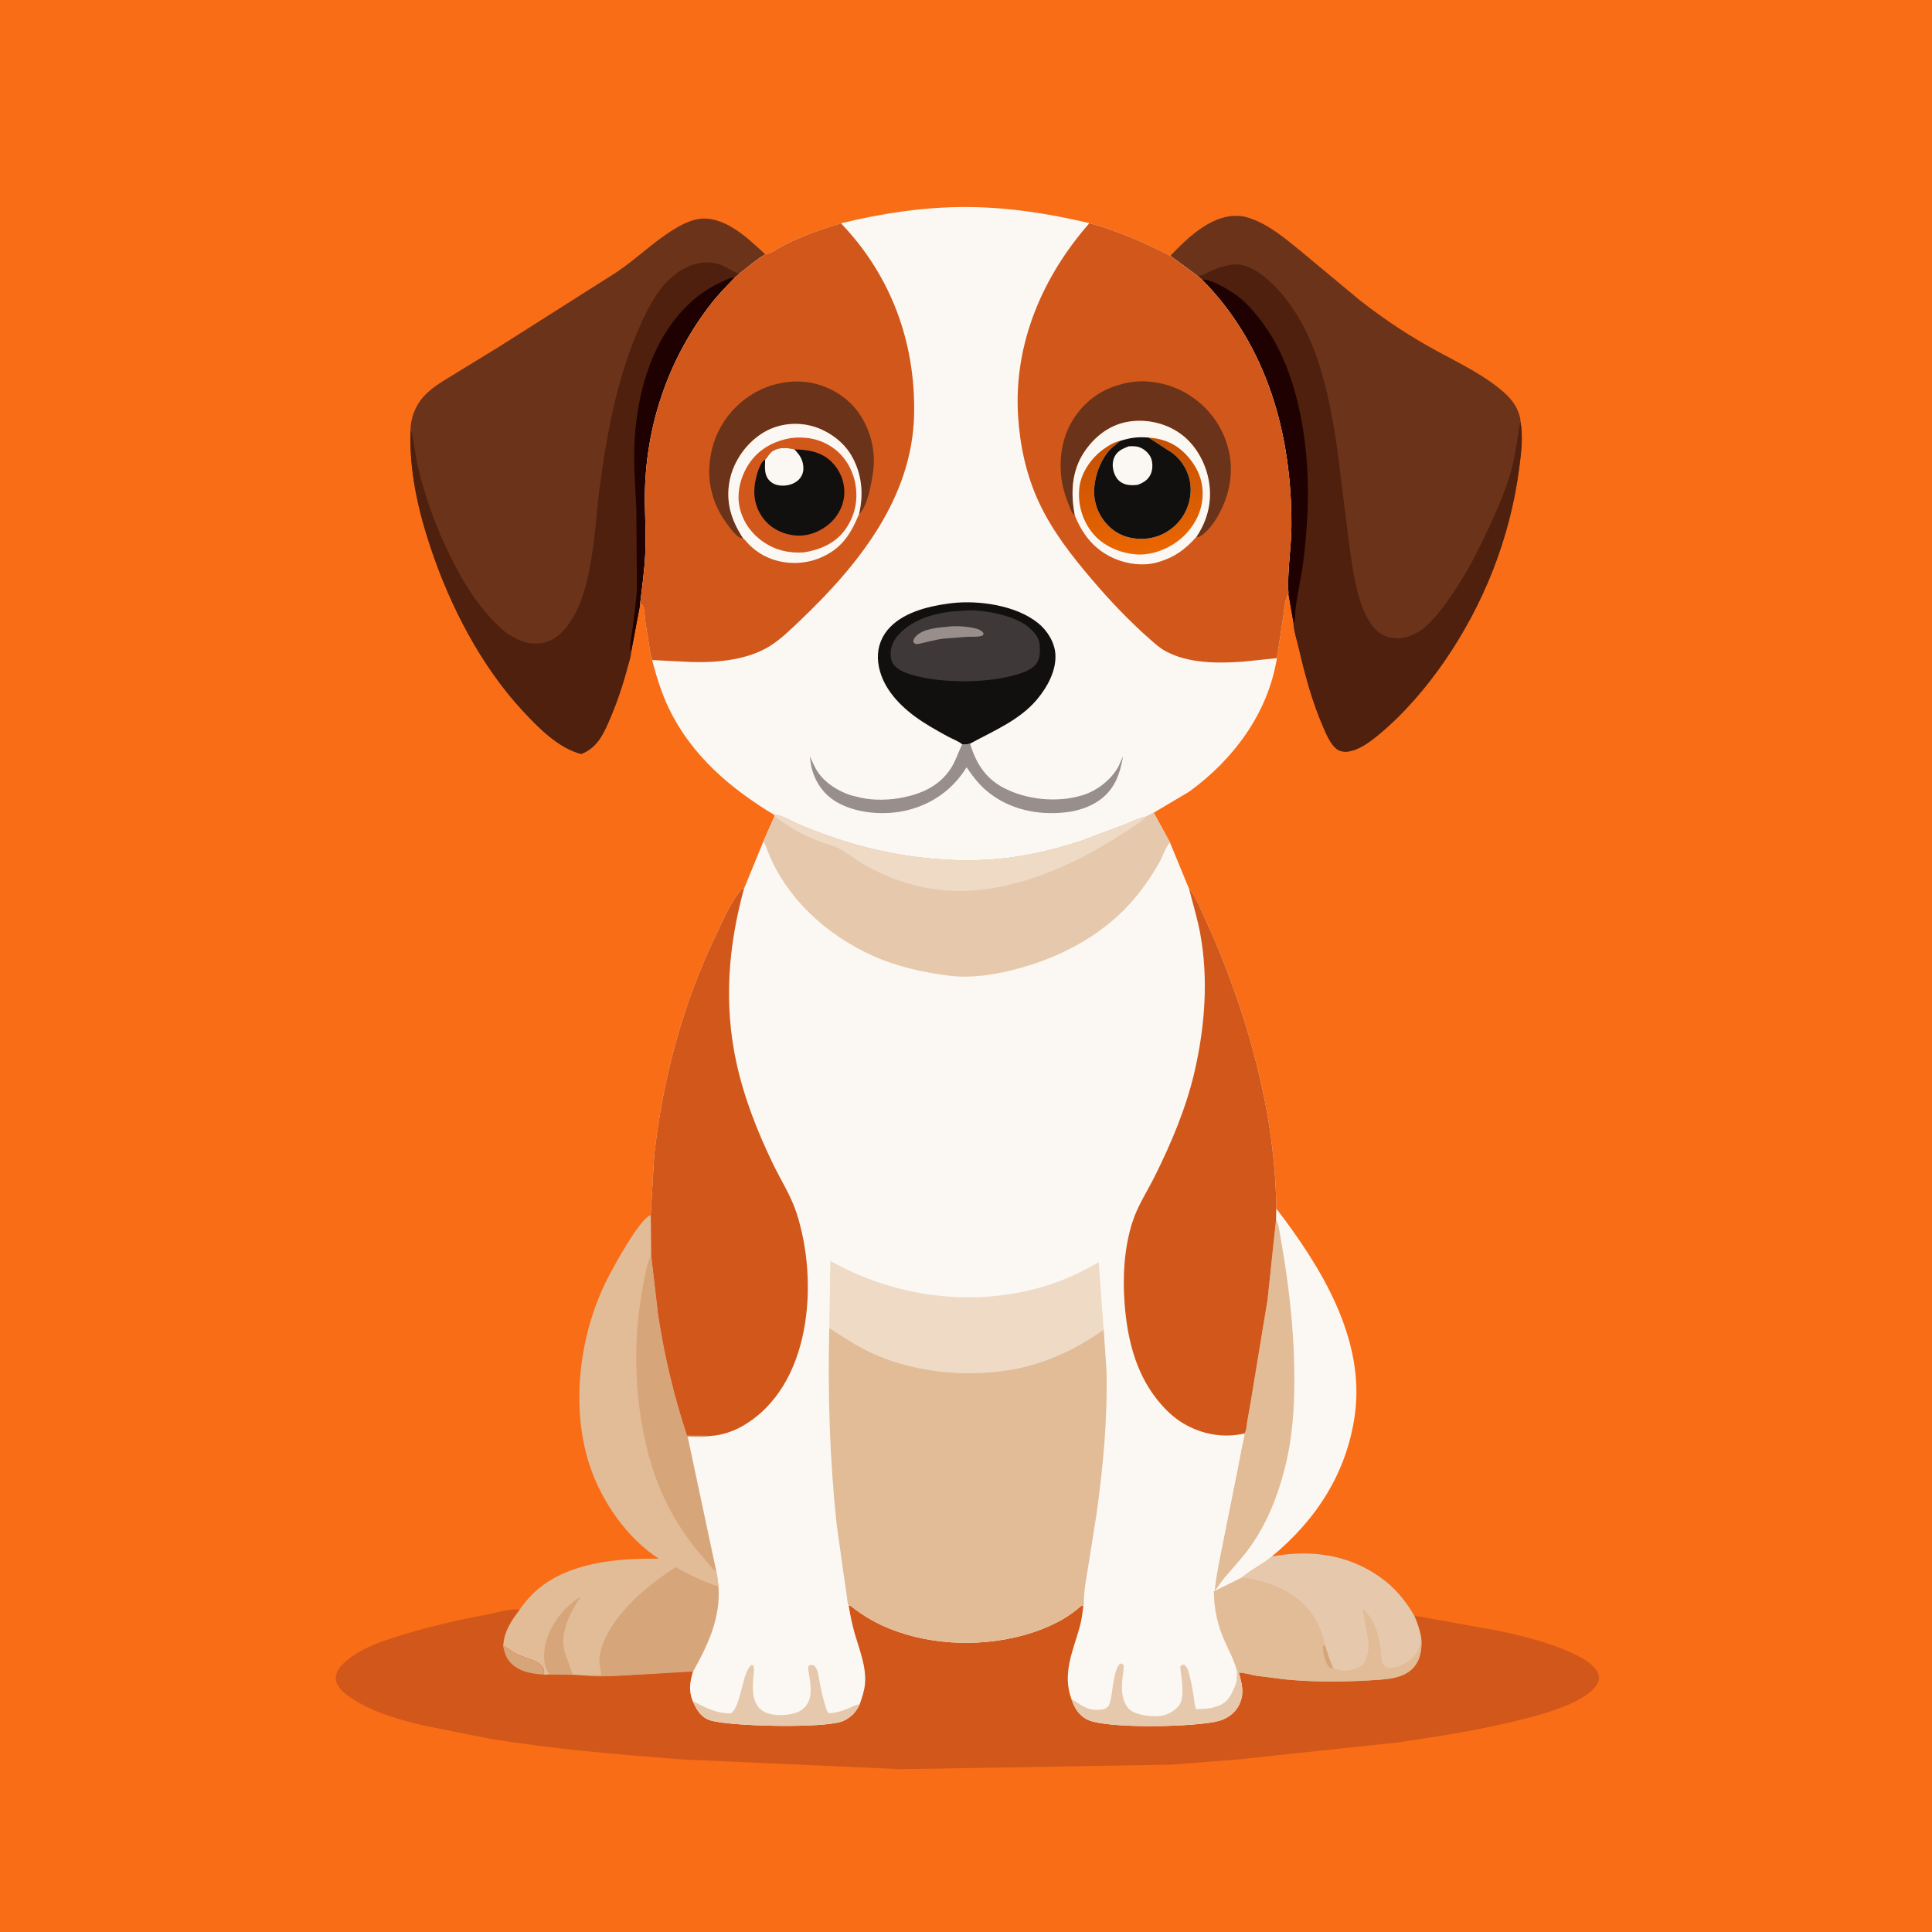 <svg version="1.1" xmlns="http://www.w3.org/2000/svg" style="display: block;" viewBox="0 0 2048 2048" width="1024" height="1024">
<defs>
	<linearGradient id="Gradient1" gradientUnits="userSpaceOnUse" x1="1214.54" y1="585.043" x2="1203.8" y2="469.34">
		<stop class="stop0" offset="0" stop-opacity="1" stop-color="rgb(234,102,1)"/>
		<stop class="stop1" offset="1" stop-opacity="1" stop-color="rgb(197,80,2)"/>
	</linearGradient>
</defs>
<path transform="translate(0,0)" fill="rgb(248,109,22)" d="M -0 -0 L 2048 0 L 2048 2048 L -0 2048 L -0 -0 z"/>
<path transform="translate(0,0)" fill="rgb(226,187,151)" d="M 550.847 1706.22 C 555.42 1699.85 560.142 1693.91 565.839 1688.5 C 599.735 1656.3 653.967 1651.49 698.355 1652.33 C 664.871 1630.68 638.151 1592.13 625.5 1554.7 C 604.402 1492.27 613.891 1415.38 643.155 1357 C 649.039 1345.26 677.641 1292.02 689.803 1288.01 L 690.228 1330.58 L 697.5 1393.24 C 703.99 1436.65 714.408 1480.22 728.196 1521.89 L 754.095 1522.07 L 753.195 1522.27 C 745.472 1523.81 736.81 1523 728.943 1522.89 L 759.398 1666.16 C 760.636 1671.26 760.96 1676.53 761.641 1681.73 C 763.854 1715.37 750.677 1743.16 734.693 1771.91 L 734.592 1771.89 L 655.359 1776.53 C 644.341 1776.8 631.905 1777.77 620.976 1776.14 L 607.196 1775.43 L 582.606 1775.06 L 576.278 1775.23 C 576.689 1772.78 576.913 1770.84 575.958 1768.47 C 572.772 1760.55 554.936 1757.2 547.555 1753.38 C 542.489 1750.76 538.51 1747.14 533.313 1744.67 C 534.424 1728.77 541.65 1718.56 550.847 1706.22 z"/>
<path transform="translate(0,0)" fill="rgb(215,165,122)" d="M 582.606 1775.06 L 580.173 1771.21 C 575.719 1763.4 576.162 1750.29 578.479 1741.82 L 579.002 1740 C 584.405 1720.84 598.489 1702.81 615.537 1692.5 C 610.746 1700.05 606.094 1707.4 602.64 1715.67 C 601.196 1719.13 600.005 1722.46 599.089 1726.1 L 598.65 1727.88 C 595.48 1740.41 596.909 1748.76 601.942 1760.42 L 607.196 1775.43 L 582.606 1775.06 z"/>
<path transform="translate(0,0)" fill="rgb(215,165,122)" d="M 690.228 1330.58 L 697.5 1393.24 C 703.99 1436.65 714.408 1480.22 728.196 1521.89 L 754.095 1522.07 L 753.195 1522.27 C 745.472 1523.81 736.81 1523 728.943 1522.89 L 759.398 1666.16 C 754.229 1662.49 750.484 1656.78 746.299 1652.03 C 721.146 1623.47 702.652 1591.35 691.269 1554.99 C 672.393 1494.69 669.733 1424.1 681.749 1362.26 C 683.725 1352.09 685.422 1339.76 690.228 1330.58 z"/>
<path transform="translate(0,0)" fill="rgb(215,165,122)" d="M 636.422 1768.82 C 635.228 1763.29 634.897 1758.6 636.126 1753 C 644.574 1714.56 684.76 1681.62 716.008 1661.36 C 729.914 1668.77 746.556 1677.3 761.641 1681.73 C 763.854 1715.37 750.677 1743.16 734.693 1771.91 L 734.592 1771.89 L 655.359 1776.53 C 644.341 1776.8 631.905 1777.77 620.976 1776.14 C 626.261 1775.4 632.141 1775.68 637.5 1775.51 L 636.422 1768.82 z"/>
<path transform="translate(0,0)" fill="rgb(107,51,26)" d="M 1240.63 271.199 C 1257.72 253.199 1282.31 229.345 1308.83 228.841 C 1313.95 228.743 1318.09 229.145 1323 230.746 L 1324.7 231.281 C 1344.57 237.691 1362.23 252.666 1378.22 265.68 L 1442.55 319.158 C 1468.75 339.494 1495.32 357.066 1524.53 372.823 C 1545.44 384.098 1566.97 394.66 1585.94 409.111 C 1593.88 415.161 1602.31 422.488 1607.04 431.434 C 1609.16 435.43 1611.87 442.164 1611.74 446.674 C 1614.75 463.237 1612.4 480.977 1610.22 497.5 C 1600.58 570.487 1572.83 640.565 1531.08 701.045 C 1511.59 729.274 1487.71 757.133 1461.2 779.011 C 1452.59 786.123 1440.92 794.826 1429.69 796.552 C 1425.4 797.211 1420.56 796.779 1417.02 794.047 C 1410.4 788.933 1406.09 778.575 1402.77 771 C 1390.86 743.764 1383.3 715.167 1376.57 686.306 C 1374.7 678.295 1371.47 668.692 1371.1 660.5 L 1371.15 659.889 L 1365.81 628.888 C 1364.36 605.394 1368.87 580.945 1368.97 557.309 C 1369.36 460.72 1343.39 366.275 1274.05 296.248 L 1269.13 292.172 L 1240.63 271.199 z"/>
<path transform="translate(0,0)" fill="rgb(79,32,13)" d="M 1269.13 292.172 C 1275.4 292.628 1278.47 289.411 1284.06 287.025 C 1292.68 283.349 1302 279.945 1311.5 280.347 C 1329.45 281.106 1347.88 298.837 1358.8 311.676 C 1384.33 341.687 1397.97 378.977 1406.75 416.933 C 1412.47 441.631 1416.52 467.068 1419.57 492.233 L 1430.3 577.974 C 1433.97 603.567 1437.64 634.17 1450.5 657.053 C 1456.76 668.194 1465.38 675.309 1478.34 676.553 C 1489.49 677.623 1501.79 672.344 1510.14 665.173 C 1521.16 655.721 1529.82 643.852 1538.03 632 C 1553.73 609.354 1566.07 585.665 1577.62 560.728 C 1586.79 540.946 1595.83 520.225 1601.83 499.244 C 1606.87 481.619 1608.13 464.391 1611.74 446.674 C 1614.75 463.237 1612.4 480.977 1610.22 497.5 C 1600.58 570.487 1572.83 640.565 1531.08 701.045 C 1511.59 729.274 1487.71 757.133 1461.2 779.011 C 1452.59 786.123 1440.92 794.826 1429.69 796.552 C 1425.4 797.211 1420.56 796.779 1417.02 794.047 C 1410.4 788.933 1406.09 778.575 1402.77 771 C 1390.86 743.764 1383.3 715.167 1376.57 686.306 C 1374.7 678.295 1371.47 668.692 1371.1 660.5 L 1371.15 659.889 L 1365.81 628.888 C 1364.36 605.394 1368.87 580.945 1368.97 557.309 C 1369.36 460.72 1343.39 366.275 1274.05 296.248 L 1269.13 292.172 z"/>
<path transform="translate(0,0)" fill="rgb(30,1,0)" d="M 1274.05 296.248 C 1283.72 295.982 1299.25 305.327 1307.09 310.5 L 1308.53 311.428 C 1319.32 318.612 1328.95 329.796 1336.79 340.091 C 1360.02 370.555 1372.43 407.541 1379.49 444.822 C 1389.28 496.509 1387.84 550.586 1380.54 602.5 L 1374.54 636.641 C 1373.81 640.976 1373.21 645.413 1372.93 649.801 C 1372.76 652.569 1373.1 656.652 1371.77 659.058 L 1371.15 659.889 L 1365.81 628.888 C 1364.36 605.394 1368.87 580.945 1368.97 557.309 C 1369.36 460.72 1343.39 366.275 1274.05 296.248 z"/>
<path transform="translate(0,0)" fill="rgb(107,51,26)" d="M 435.23 456.559 L 435.132 455.937 C 435.287 443.184 440.308 430.048 448.825 420.577 C 458.15 410.208 470.671 403.399 482.402 396.131 L 528.783 367.725 L 653.204 288.804 C 674.468 274.621 692.656 256.342 714.5 243.023 C 723.386 237.605 733.951 232.22 744.5 231.735 C 770.204 230.555 793.634 253.323 811.188 269.599 C 801.185 275.71 792.862 282.944 783.693 290.112 L 779.013 294.187 C 770.454 303.024 761.785 311.796 754.197 321.5 C 706.637 382.316 682.324 457.288 683.622 534.365 C 683.923 552.262 684.81 570.065 683.945 587.968 C 683.092 605.629 680.555 623.285 678.497 640.845 L 668.963 691.285 C 668.83 696.227 666.464 702.588 665.199 707.419 C 660.07 727 653.414 746.461 645.31 765.012 C 638.839 779.826 632.117 792.996 616.189 799.227 C 592.224 793.261 570.842 771.528 554.456 753.882 C 509.789 705.78 477.109 642.338 456.486 580.524 C 443.102 540.411 433.745 499.03 435.23 456.559 z"/>
<path transform="translate(0,0)" fill="rgb(79,32,13)" d="M 435.23 456.559 C 437.97 460.069 440.68 484.798 442.119 491.144 C 450.209 526.801 463.296 562.494 479.988 595 C 491.237 616.905 503.537 637.368 520.45 655.435 C 526.042 661.408 532.571 668.35 539.515 672.626 C 546.29 676.796 552.826 680.509 560.82 681.699 C 571.445 683.281 581.927 681.472 590.5 674.692 C 628.752 644.438 629.445 564.567 635.236 520.027 C 642.953 460.665 653.908 400.503 678.38 345.555 C 687.478 325.128 698.013 304.272 716.196 290.442 C 727.303 281.994 741.308 276.483 755.447 278.598 L 757 278.845 C 767.152 280.39 772.797 286.234 781.826 289.481 L 783.693 290.112 L 779.013 294.187 C 770.454 303.024 761.785 311.796 754.197 321.5 C 706.637 382.316 682.324 457.288 683.622 534.365 C 683.923 552.262 684.81 570.065 683.945 587.968 C 683.092 605.629 680.555 623.285 678.497 640.845 L 668.963 691.285 C 668.83 696.227 666.464 702.588 665.199 707.419 C 660.07 727 653.414 746.461 645.31 765.012 C 638.839 779.826 632.117 792.996 616.189 799.227 C 592.224 793.261 570.842 771.528 554.456 753.882 C 509.789 705.78 477.109 642.338 456.486 580.524 C 443.102 540.411 433.745 499.03 435.23 456.559 z"/>
<path transform="translate(0,0)" fill="rgb(30,1,0)" d="M 668.963 691.285 C 666.68 685.127 669.526 674.343 670.356 667.751 C 672.207 653.059 674.51 638.249 675.137 623.45 L 674.57 539.594 C 673.384 514.691 671.212 490.26 672.792 465.299 C 676.156 412.119 692.799 355.137 734.133 318.739 C 744.206 309.868 754.786 303.416 767 297.911 C 770.899 296.154 774.624 293.892 779.013 294.187 C 770.454 303.024 761.785 311.796 754.197 321.5 C 706.637 382.316 682.324 457.288 683.622 534.365 C 683.923 552.262 684.81 570.065 683.945 587.968 C 683.092 605.629 680.555 623.285 678.497 640.845 L 668.963 691.285 z"/>
<path transform="translate(0,0)" fill="rgb(210,87,26)" d="M 1348.21 1649.95 C 1388.23 1642.5 1427.33 1647.27 1461.61 1670.83 C 1478.21 1682.23 1489.11 1695.48 1499.23 1712.66 L 1591.08 1729.19 C 1616.93 1734.97 1643.95 1741.63 1668 1752.97 C 1677.28 1757.35 1691.15 1764.7 1694.5 1775.14 C 1695.69 1778.83 1694.85 1782.42 1692.83 1785.63 C 1679.07 1807.5 1623.64 1820.37 1599.18 1826.08 C 1559.77 1835.27 1520.3 1841.39 1480.28 1847.21 L 1311.93 1865.1 L 1242.34 1870.57 L 955 1875.39 L 722 1865.03 C 653.776 1859.77 586.625 1854.09 519 1843.04 L 449 1829.04 C 424.11 1823.16 396.935 1815.61 375.157 1801.82 L 374 1801.07 C 369.941 1798.51 366.383 1796.04 363 1792.62 C 359.133 1788.71 355.726 1783.78 356.019 1778 C 356.308 1772.31 359.914 1767.33 363.87 1763.52 C 381.239 1746.82 408.435 1738.45 430.985 1731.72 C 459.279 1723.26 487.678 1716.85 516.684 1711.37 C 526.346 1709.55 539.385 1705.48 549.02 1706.06 L 550.847 1706.22 C 541.65 1718.56 534.424 1728.77 533.313 1744.67 C 538.51 1747.14 542.489 1750.76 547.555 1753.38 C 554.936 1757.2 572.772 1760.55 575.958 1768.47 C 576.913 1770.84 576.689 1772.78 576.278 1775.23 L 582.606 1775.06 L 607.196 1775.43 L 620.976 1776.14 C 631.905 1777.77 644.341 1776.8 655.359 1776.53 L 734.592 1771.89 C 731.316 1782.86 729.814 1792.13 734.285 1803.12 C 738.308 1811.97 742.278 1819.68 751.972 1823.29 C 770.495 1830.18 876.687 1832.53 894.212 1824.13 C 902.528 1820.14 907.532 1814.79 911.356 1806.46 C 913.793 1799.48 916.364 1791.92 916.935 1784.5 C 918.333 1766.33 911.057 1749.1 906.114 1731.97 C 903.267 1722.11 901.32 1712.26 899.612 1702.14 L 901.081 1701.72 C 940.417 1734.23 996.366 1745.14 1046.34 1740.4 C 1072.55 1737.92 1098.27 1731.3 1121.7 1719.14 C 1128.2 1715.76 1134.35 1711.68 1140.17 1707.24 C 1140.87 1706.7 1146.7 1701.72 1146.99 1701.72 C 1147.57 1701.71 1147.95 1702.36 1148.42 1702.68 C 1147.46 1709.91 1146.63 1717.18 1144.69 1724.22 C 1137.58 1749.88 1125.81 1773.87 1135.7 1800.72 C 1138.63 1809.83 1143.13 1817.53 1151.66 1822.38 C 1170.39 1833.02 1269.46 1830.87 1292.62 1824.07 C 1301.32 1821.52 1308.99 1815.9 1313.21 1807.77 C 1319.4 1795.83 1316.7 1785.17 1313.13 1773.11 L 1310.92 1769.91 C 1308.08 1759.6 1302.94 1750.11 1298.58 1740.4 C 1290.75 1722.94 1287.03 1706.02 1286.76 1686.95 L 1316.71 1672.14 C 1326.06 1663.8 1338.49 1658.35 1348.21 1649.95 z"/>
<path transform="translate(0,0)" fill="rgb(215,165,122)" d="M 533.313 1744.67 C 538.51 1747.14 542.489 1750.76 547.555 1753.38 C 554.936 1757.2 572.772 1760.55 575.958 1768.47 C 576.913 1770.84 576.689 1772.78 576.278 1775.23 C 565.606 1774.2 555.33 1773.25 546.202 1766.89 C 537.837 1761.06 535.158 1754.34 533.313 1744.67 z"/>
<path transform="translate(0,0)" fill="rgb(230,201,172)" d="M 1348.21 1649.95 C 1388.23 1642.5 1427.33 1647.27 1461.61 1670.83 C 1478.21 1682.23 1489.11 1695.48 1499.23 1712.66 C 1502.41 1719.91 1504.7 1726.72 1506.34 1734.5 C 1507.71 1745.46 1506.4 1757.77 1499.16 1766.69 C 1490.62 1777.22 1475.86 1779.57 1463.12 1780.49 C 1429.92 1782.89 1395 1783.47 1361.88 1780.16 L 1331.87 1776.35 C 1325.81 1775.3 1319.25 1773.05 1313.13 1773.11 L 1310.92 1769.91 C 1308.08 1759.6 1302.94 1750.11 1298.58 1740.4 C 1290.75 1722.94 1287.03 1706.02 1286.76 1686.95 L 1316.71 1672.14 C 1326.06 1663.8 1338.49 1658.35 1348.21 1649.95 z"/>
<path transform="translate(0,0)" fill="rgb(226,187,151)" d="M 1316.71 1672.14 C 1343 1675.58 1371.16 1685.84 1388.08 1707.28 C 1396.13 1717.48 1402.19 1731.04 1404.65 1743.79 L 1404.63 1743.93 C 1407.15 1752.46 1409.56 1760.67 1413.65 1768.61 C 1419.9 1770.24 1424.02 1771.77 1430.72 1770.47 L 1432 1770.2 L 1437.62 1768.71 C 1441.26 1767.36 1445.51 1764.73 1447.06 1761.03 L 1447.5 1759.9 C 1450.38 1752.62 1451.28 1746.25 1450.27 1738.48 L 1444.08 1704.66 C 1458.12 1717.35 1462.66 1735.42 1464.12 1753.56 C 1464.61 1759.7 1464.51 1763.52 1469.32 1767.66 C 1473.43 1768.43 1476.89 1768.05 1480.9 1766.83 C 1490.25 1763.96 1498.33 1758.23 1502.92 1749.46 L 1503.5 1748.3 C 1505.92 1743.58 1506.12 1739.67 1506.34 1734.5 C 1507.71 1745.46 1506.4 1757.77 1499.16 1766.69 C 1490.62 1777.22 1475.86 1779.57 1463.12 1780.49 C 1429.92 1782.89 1395 1783.47 1361.88 1780.16 L 1331.87 1776.35 C 1325.81 1775.3 1319.25 1773.05 1313.13 1773.11 L 1310.92 1769.91 C 1308.08 1759.6 1302.94 1750.11 1298.58 1740.4 C 1290.75 1722.94 1287.03 1706.02 1286.76 1686.95 L 1316.71 1672.14 z"/>
<path transform="translate(0,0)" fill="rgb(215,165,122)" d="M 1413.65 1768.61 C 1411.3 1768.49 1410.23 1767.99 1408.25 1766.75 C 1404.48 1760.72 1401.9 1751.8 1402.45 1744.72 L 1404.63 1743.93 C 1407.15 1752.46 1409.56 1760.67 1413.65 1768.61 z"/>
<path transform="translate(0,0)" fill="rgb(251,248,243)" d="M 891.424 236.696 C 934.331 226.219 978.83 219.42 1023.13 219.434 C 1067.77 219.448 1111.53 226.289 1154.83 236.561 C 1184.39 244.472 1213.42 257.374 1240.63 271.199 L 1269.13 292.172 L 1274.05 296.248 C 1343.39 366.275 1369.36 460.72 1368.97 557.309 C 1368.87 580.945 1364.36 605.394 1365.81 628.888 C 1361.89 635.29 1361.48 645.903 1360.38 653.291 L 1353.56 697.667 C 1344.21 755.859 1307.63 805.116 1260.55 839.216 L 1223.01 861.504 L 1215.1 865.562 C 1206.99 867.232 1199.01 871.331 1191.31 874.375 L 1144.45 891.933 C 1117.54 900.612 1088.63 907.562 1060.46 910.3 C 1008.36 915.367 951.501 908.541 901.381 893.604 C 883.587 888.301 865.435 881.704 848.312 874.527 C 840.925 871.431 833.033 866.572 825.5 864.299 C 823.845 863.799 822.574 863.867 820.87 863.915 C 774.44 836.02 733.221 800.976 709.199 751.26 C 701.189 734.682 695.919 717.429 691.286 699.681 C 689.516 694.723 688.935 688.879 688.049 683.685 L 683.836 657.452 C 683.131 652.073 683.599 645.898 680.911 641.089 L 678.497 640.845 C 680.555 623.285 683.092 605.629 683.945 587.968 C 684.81 570.065 683.923 552.262 683.622 534.365 C 682.324 457.288 706.637 382.316 754.197 321.5 C 761.785 311.796 770.454 303.024 779.013 294.187 L 783.693 290.112 C 792.862 282.944 801.185 275.71 811.188 269.599 C 815.991 269.654 827.719 261.469 832.742 259.009 C 851.546 249.802 871.374 242.69 891.424 236.696 z"/>
<path transform="translate(0,0)" fill="rgb(152,142,140)" d="M 1019.95 788.984 C 1023.13 789.251 1025.23 789.013 1028.34 788.262 C 1034.37 808.575 1044.35 824.729 1063.54 834.947 C 1088.11 848.036 1121.35 851.214 1147.96 842.83 C 1163.24 838.013 1178.08 826.475 1185.72 812.264 L 1190.52 801.555 C 1187.22 820.603 1181.57 837.038 1165.02 848.59 C 1154.8 855.724 1142.25 859.622 1130 861.056 C 1101.07 864.443 1071.25 858.49 1048.05 840.096 C 1038.35 832.405 1031.5 823.499 1024.61 813.309 C 1010.28 836.738 988.339 852.343 961.718 858.891 C 937.968 864.733 907.095 862.516 885.853 849.574 C 872.191 841.25 863.528 827.89 860.01 812.43 L 858.327 801.579 C 861.125 807.283 863.601 813.594 867.22 818.825 C 875.199 830.36 888.394 838.478 901.5 842.884 L 911.857 845.497 C 926.07 848.786 943.875 848.209 958 845.201 C 978.357 840.867 995.996 832.662 1007.73 814.835 C 1012.97 806.877 1015.75 797.5 1019.95 788.984 z"/>
<path transform="translate(0,0)" fill="rgb(18,15,15)" d="M 1019.95 788.984 C 1016.18 785.663 1009.29 783.22 1004.73 780.723 C 992.798 774.185 980.531 767.419 969.602 759.31 C 950.923 745.45 933.939 726.461 930.944 702.427 C 929.385 689.912 932.709 677.772 940.667 668.013 C 955.642 649.646 983.157 642.763 1005.5 639.805 L 1008.78 639.362 C 1037.82 636.052 1077.06 641.676 1100.35 660.449 C 1110.15 668.347 1117.94 680.728 1118.75 693.5 C 1119.87 710.957 1110.08 728.591 1099.17 741.554 C 1080.67 763.538 1053.05 774.779 1028.34 788.262 C 1025.23 789.013 1023.13 789.251 1019.95 788.984 z"/>
<path transform="translate(0,0)" fill="rgb(63,56,57)" d="M 1020.19 647.436 L 1021.81 647.263 C 1040.65 645.491 1075.62 652.23 1089.97 664.549 C 1096.5 670.158 1101.77 675.779 1102.17 684.865 C 1102.5 692.158 1102.66 699.447 1097.29 705.093 C 1092.72 709.894 1085.89 712.513 1079.69 714.467 C 1062.35 719.933 1043.84 721.669 1025.75 722.18 C 1006.7 722.196 986.047 720.998 967.65 715.629 C 961.562 713.852 955.858 712.02 950.829 708.011 C 946.285 704.389 944.537 700.721 944.133 694.949 C 943.561 686.782 946.837 678.937 952.314 672.988 C 969.533 654.284 995.779 648.527 1020.19 647.436 z"/>
<path transform="translate(0,0)" fill="rgb(152,142,140)" d="M 1004.04 664.405 C 1012.3 663.206 1022.9 663.908 1031.07 665.507 C 1035.89 666.448 1039.82 667.293 1042.71 671.5 L 1041.87 673.5 C 1037.32 675.585 1030.48 674.803 1025.5 675.021 L 1001.23 676.898 C 991.144 677.886 981.479 681.262 971.5 682.89 C 969.243 681.992 969.125 682.128 968.021 680 C 968.444 678.086 968.942 676.75 970.21 675.26 C 977.689 666.476 993.28 665.413 1004.04 664.405 z"/>
<path transform="translate(0,0)" fill="rgb(210,87,26)" d="M 811.188 269.599 C 815.991 269.654 827.719 261.469 832.742 259.009 C 851.546 249.802 871.374 242.69 891.424 236.696 C 944.568 292.043 970.623 363.129 968.985 439.5 C 967.086 528.037 909.714 599.104 848.493 657.414 C 838.756 666.688 828.293 677.022 816.969 684.295 C 793.302 699.497 760.893 702.512 733.436 701.778 L 691.286 699.681 C 689.516 694.723 688.935 688.879 688.049 683.685 L 683.836 657.452 C 683.131 652.073 683.599 645.898 680.911 641.089 L 678.497 640.845 C 680.555 623.285 683.092 605.629 683.945 587.968 C 684.81 570.065 683.923 552.262 683.622 534.365 C 682.324 457.288 706.637 382.316 754.197 321.5 C 761.785 311.796 770.454 303.024 779.013 294.187 L 783.693 290.112 C 792.862 282.944 801.185 275.71 811.188 269.599 z"/>
<path transform="translate(0,0)" fill="rgb(107,51,26)" d="M 787.718 570.617 L 786.601 570.542 C 781.068 569.846 774.56 560.43 771.344 556.252 C 756.206 536.587 749.184 511.977 752.654 487.281 L 752.922 485.5 C 754.854 471.8 759.429 459.621 766.82 447.892 C 779.344 428.018 800.34 412.473 823.318 407.081 L 825 406.697 C 838.956 403.404 854.233 403.548 867.969 407.782 C 888.185 414.015 905.559 427.212 915.508 446.112 L 916.329 447.696 C 924.844 463.874 928.148 483.203 925.345 501.328 C 923.463 513.496 919.672 536.699 910.493 545.282 C 915.779 523.602 913.602 501.568 902.149 482.237 C 893.089 466.947 875.717 455.089 858.5 451.096 C 841.118 447.065 822.786 449.897 807.734 459.5 C 790.912 470.232 777.823 488.753 773.707 508.337 C 768.809 531.643 775.064 551.331 787.718 570.617 z"/>
<path transform="translate(0,0)" fill="rgb(251,248,243)" d="M 787.718 570.617 C 775.064 551.331 768.809 531.643 773.707 508.337 C 777.823 488.753 790.912 470.232 807.734 459.5 C 822.786 449.897 841.118 447.065 858.5 451.096 C 875.717 455.089 893.089 466.947 902.149 482.237 C 913.602 501.568 915.779 523.602 910.493 545.282 C 901.433 566.896 891.878 581.879 869.376 591.364 C 852.104 598.645 831.321 598.599 814.142 591.05 C 806.444 587.667 799.826 583.043 793.882 577.111 C 793.022 576.253 788.4 570.759 787.718 570.617 z"/>
<path transform="translate(0,0)" fill="rgb(210,87,26)" d="M 838.882 464.293 C 854.631 462.583 868.92 465.189 882.286 474.187 C 895.375 482.999 904.048 497.814 906.766 513.221 C 909.84 530.653 906.135 547.346 895.705 561.733 C 885.282 576.109 868.827 582.989 851.811 585.599 C 836.103 586.471 822.546 583.479 809.454 574.622 C 795.916 565.464 786.371 551.554 783.569 535.359 C 780.913 520.01 786.003 502.879 794.854 490.304 C 805.466 475.228 821.036 467.304 838.882 464.293 z"/>
<path transform="translate(0,0)" fill="rgb(18,15,15)" d="M 811.108 487.253 C 814.091 484.201 815.291 480.629 819.108 478.159 C 825.822 473.815 834.745 474.527 842.155 476.4 C 856.322 476.512 870.62 478.947 881.207 489.278 C 890.044 497.902 895.219 509.706 895.044 522.102 C 894.874 534.193 889.52 545.492 880.782 553.78 C 871.243 562.829 857.889 568.464 844.621 567.722 C 831.725 567 818.935 561.313 810.557 551.329 C 802.03 541.167 798.498 528.908 799.871 515.695 C 800.595 508.736 804.024 493.455 809.513 488.26 L 811.108 487.253 z"/>
<path transform="translate(0,0)" fill="rgb(251,248,243)" d="M 811.108 487.253 C 814.091 484.201 815.291 480.629 819.108 478.159 C 825.822 473.815 834.745 474.527 842.155 476.4 C 848.019 482.453 851.56 487.909 851.626 496.649 C 851.66 501.146 849.684 505.672 846.417 508.747 C 841.523 513.352 834.521 515.157 827.909 514.741 C 822.807 514.421 818.238 512.605 814.907 508.641 C 809.839 502.612 810.92 494.558 811.108 487.253 z"/>
<path transform="translate(0,0)" fill="rgb(210,87,26)" d="M 1154.83 236.561 C 1184.39 244.472 1213.42 257.374 1240.63 271.199 L 1269.13 292.172 L 1274.05 296.248 C 1343.39 366.275 1369.36 460.72 1368.97 557.309 C 1368.87 580.945 1364.36 605.394 1365.81 628.888 C 1361.89 635.29 1361.48 645.903 1360.38 653.291 L 1353.56 697.667 L 1317.72 701.372 C 1290.81 703.305 1259.3 703.398 1235.12 690.024 C 1229.56 686.945 1224.67 682.573 1219.9 678.408 C 1197.66 659.007 1176.86 637.038 1157.72 614.608 C 1136.07 589.25 1115.41 562.806 1101.27 532.395 C 1087.77 503.369 1081.13 472.246 1079.18 440.413 C 1074.53 364.29 1105.22 293.026 1154.83 236.561 z"/>
<path transform="translate(0,0)" fill="rgb(107,51,26)" d="M 1139.41 546.564 C 1136.06 543.791 1134.87 540.024 1133.31 536.076 C 1129.41 526.259 1125.95 515.437 1124.91 504.883 C 1122.34 478.935 1128.11 454.279 1145.22 434.255 C 1157.28 420.145 1172.03 411.382 1190 406.946 L 1191.98 406.446 C 1214.08 400.984 1239.78 405.984 1259 417.794 C 1281.25 431.468 1296.52 452.138 1302.5 477.609 C 1308.46 503.026 1302.35 529.313 1288.52 551.112 C 1284.91 556.811 1276.61 567.709 1269.62 569.425 L 1268.38 568.914 C 1280.11 551.385 1285.06 531.417 1281.52 510.406 C 1278.2 490.695 1267.26 470.893 1250.7 459.303 C 1234.51 447.972 1213.61 443.629 1194.22 447.359 C 1175.41 450.977 1160.02 463.256 1149.48 478.944 C 1135.77 499.356 1134.85 523.06 1139.41 546.564 z"/>
<path transform="translate(0,0)" fill="rgb(251,248,243)" d="M 1139.41 546.564 C 1134.85 523.06 1135.77 499.356 1149.48 478.944 C 1160.02 463.256 1175.41 450.977 1194.22 447.359 C 1213.61 443.629 1234.51 447.972 1250.7 459.303 C 1267.26 470.893 1278.2 490.695 1281.52 510.406 C 1285.06 531.417 1280.11 551.385 1268.38 568.914 C 1256.15 582.884 1243.98 591.415 1226.01 596.327 C 1211.94 600.171 1195.34 598.046 1181.99 592.373 C 1160.7 583.33 1148 567.676 1139.41 546.564 z"/>
<path transform="translate(0,0)" fill="url(#Gradient1)" d="M 1217.58 463.859 C 1234.56 465.033 1248.07 471.18 1259.28 484.093 C 1270.4 496.884 1276.02 511.105 1274.68 528.113 C 1273.37 544.793 1264.42 560.183 1251.8 570.957 C 1238.93 581.949 1220.5 589.191 1203.43 587.598 C 1186.51 586.018 1169.12 578.539 1158.21 565.143 C 1147.16 551.565 1142.06 533.763 1144.24 516.376 C 1146.2 500.755 1156.7 485.802 1169.19 476.576 C 1174.51 472.646 1180.6 468.691 1187.18 467.447 L 1177.44 475.741 C 1166.24 487.193 1159.45 506.679 1159.86 522.501 C 1160.21 536.433 1166.23 549.327 1176.44 558.773 C 1186.87 568.415 1200.07 572.003 1214 571.057 C 1228.05 570.103 1241.18 563.097 1250.15 552.348 C 1258.91 541.84 1263.31 527.58 1261.89 514 C 1260.5 500.743 1253.66 488.736 1243.23 480.518 L 1217.58 463.859 z"/>
<path transform="translate(0,0)" fill="rgb(18,15,15)" d="M 1187.18 467.447 C 1197.97 464.012 1206.25 462.843 1217.58 463.859 L 1243.23 480.518 C 1253.66 488.736 1260.5 500.743 1261.89 514 C 1263.31 527.58 1258.91 541.84 1250.15 552.348 C 1241.18 563.097 1228.05 570.103 1214 571.057 C 1200.07 572.003 1186.87 568.415 1176.44 558.773 C 1166.23 549.327 1160.21 536.433 1159.86 522.501 C 1159.45 506.679 1166.24 487.193 1177.44 475.741 L 1187.18 467.447 z"/>
<path transform="translate(0,0)" fill="rgb(251,248,243)" d="M 1196.42 473.124 C 1200.35 472.923 1204.24 472.793 1208 474.173 C 1213 476.01 1217.88 480.374 1220.01 485.257 C 1222.15 490.127 1222.04 497.668 1219.86 502.5 C 1217.03 508.766 1212.06 511.738 1205.84 513.968 C 1201.63 514.473 1196.57 514.604 1192.53 513.208 C 1187.16 511.35 1183.89 508.114 1181.66 502.908 C 1179.23 497.227 1178.61 490.372 1181.26 484.638 C 1184.35 477.978 1190.03 475.641 1196.42 473.124 z"/>
<path transform="translate(0,0)" fill="rgb(251,248,243)" d="M 1215.1 865.562 L 1223.01 861.504 L 1240.19 892.991 L 1260.45 942.19 C 1265.15 947.264 1267.75 953.242 1270.84 959.358 L 1285.98 992.739 C 1324.42 1083.22 1351.9 1182.24 1352.92 1281.11 C 1400.02 1342.56 1447.35 1418.82 1436.21 1499.67 C 1427.72 1561.21 1395.44 1610.88 1348.21 1649.95 C 1338.49 1658.35 1326.06 1663.8 1316.71 1672.14 L 1286.76 1686.95 C 1287.03 1706.02 1290.75 1722.94 1298.58 1740.4 C 1302.94 1750.11 1308.08 1759.6 1310.92 1769.91 L 1313.13 1773.11 C 1316.7 1785.17 1319.4 1795.83 1313.21 1807.77 C 1308.99 1815.9 1301.32 1821.52 1292.62 1824.07 C 1269.46 1830.87 1170.39 1833.02 1151.66 1822.38 C 1143.13 1817.53 1138.63 1809.83 1135.7 1800.72 C 1125.81 1773.87 1137.58 1749.88 1144.69 1724.22 C 1146.63 1717.18 1147.46 1709.91 1148.42 1702.68 C 1147.95 1702.36 1147.57 1701.71 1146.99 1701.72 C 1146.7 1701.72 1140.87 1706.7 1140.17 1707.24 C 1134.35 1711.68 1128.2 1715.76 1121.7 1719.14 C 1098.27 1731.3 1072.55 1737.92 1046.34 1740.4 C 996.366 1745.14 940.417 1734.23 901.081 1701.72 L 899.612 1702.14 C 901.32 1712.26 903.267 1722.11 906.114 1731.97 C 911.057 1749.1 918.333 1766.33 916.935 1784.5 C 916.364 1791.92 913.793 1799.48 911.356 1806.46 C 907.532 1814.79 902.528 1820.14 894.212 1824.13 C 876.687 1832.53 770.495 1830.18 751.972 1823.29 C 742.278 1819.68 738.308 1811.97 734.285 1803.12 C 729.814 1792.13 731.316 1782.86 734.592 1771.89 L 734.693 1771.91 C 750.677 1743.16 763.854 1715.37 761.641 1681.73 C 760.96 1676.53 760.636 1671.26 759.398 1666.16 L 728.943 1522.89 C 736.81 1523 745.472 1523.81 753.195 1522.27 L 754.095 1522.07 L 728.196 1521.89 C 714.408 1480.22 703.99 1436.65 697.5 1393.24 L 690.228 1330.58 L 689.803 1288.01 L 693.403 1226.08 C 701.943 1145.37 723.786 1063.99 759.059 990.805 C 766.753 974.84 775.095 954.976 786.852 941.744 L 788.63 942.162 L 809.245 891.841 L 821.127 864.998 L 820.87 863.915 C 822.574 863.867 823.845 863.799 825.5 864.299 C 833.033 866.572 840.925 871.431 848.312 874.527 C 865.435 881.704 883.587 888.301 901.381 893.604 C 951.501 908.541 1008.36 915.367 1060.46 910.3 C 1088.63 907.562 1117.54 900.612 1144.45 891.933 L 1191.31 874.375 C 1199.01 871.331 1206.99 867.232 1215.1 865.562 z"/>
<path transform="translate(0,0)" fill="rgb(230,201,172)" d="M 734.285 1803.12 C 747.661 1810.21 758.934 1816.22 774.5 1816.26 C 781.117 1812.72 783.969 1797.51 786.143 1790.31 C 788.559 1782.32 790.189 1770.54 796.5 1764.91 L 798.611 1765.5 C 800.057 1769.55 798.859 1774.64 798.525 1778.86 C 797.504 1791.78 797.179 1808.8 811.206 1815.11 C 820.793 1819.41 836.409 1818.87 845.964 1814.74 C 851.908 1812.18 855.789 1807.53 857.94 1801.5 C 860.36 1794.71 859.089 1784.68 858.027 1777.62 C 857.7 1775.45 856.111 1768.18 856.821 1766.5 C 857.117 1765.8 857.94 1765.47 858.5 1764.96 C 860.651 1765.1 862.333 1764.62 863.803 1766.34 C 867.562 1770.71 867.943 1778.51 869.041 1784 C 870.605 1791.83 872.304 1799.76 874.682 1807.38 C 875.674 1810.56 876.217 1814.16 879 1816.08 C 885.77 1815.7 892.061 1813.92 898.317 1811.37 C 902.525 1809.66 906.866 1807.22 911.356 1806.46 C 907.532 1814.79 902.528 1820.14 894.212 1824.13 C 876.687 1832.53 770.495 1830.18 751.972 1823.29 C 742.278 1819.68 738.308 1811.97 734.285 1803.12 z"/>
<path transform="translate(0,0)" fill="rgb(230,201,172)" d="M 1135.7 1800.72 C 1144.39 1806.34 1151.61 1812.69 1162.63 1812.5 C 1166.94 1812.43 1171.93 1812.21 1174.88 1808.5 C 1176.68 1806.23 1177.64 1800.41 1178.12 1797.67 C 1179.72 1788.56 1180.8 1770.35 1187.21 1763.5 L 1189.46 1763.51 L 1191.23 1765.5 C 1191.23 1767.47 1191.22 1769.37 1190.93 1771.32 C 1189.87 1778.35 1188.83 1785.87 1189.46 1792.97 C 1190.08 1799.96 1192.36 1808.14 1198.08 1812.69 C 1205.23 1818.35 1221.58 1820.04 1230.61 1818.93 C 1237.54 1818.07 1245.5 1813.3 1249.82 1807.92 C 1256.43 1799.69 1252.1 1777.1 1251.04 1767 L 1252.95 1764.71 L 1255.5 1764.72 C 1259.09 1767.73 1259.71 1771.35 1260.86 1775.67 C 1262.81 1783.02 1264.11 1790.72 1265.31 1798.23 C 1266.01 1802.59 1266.2 1807.86 1268 1811.87 C 1274.46 1811.51 1281.38 1811.56 1287.59 1809.57 L 1289 1809.08 L 1293.24 1807.55 C 1302.1 1803.67 1305.76 1795.47 1309.26 1787.03 C 1311.63 1781.32 1311.13 1775.98 1310.92 1769.91 L 1313.13 1773.11 C 1316.7 1785.17 1319.4 1795.83 1313.21 1807.77 C 1308.99 1815.9 1301.32 1821.52 1292.62 1824.07 C 1269.46 1830.87 1170.39 1833.02 1151.66 1822.38 C 1143.13 1817.53 1138.63 1809.83 1135.7 1800.72 z"/>
<path transform="translate(0,0)" fill="rgb(226,187,151)" d="M 1352.65 1292.95 C 1355.23 1297.25 1355.39 1301.17 1356.44 1305.96 L 1361.33 1334.83 C 1367.94 1377.56 1372.11 1419.08 1372.07 1462.34 C 1372.04 1493.66 1369.96 1524.53 1362.3 1555 C 1354.54 1585.84 1343.11 1614.97 1324.42 1640.89 C 1316.33 1652.1 1306.75 1662.11 1297.87 1672.67 C 1294.2 1677.05 1291.21 1681.99 1287.64 1686.49 C 1289.34 1669.3 1293.14 1652.08 1296.49 1635.14 L 1312.55 1554.9 L 1316.5 1534.19 C 1317.47 1529.52 1319.15 1524.31 1319.15 1519.54 C 1321.42 1516.29 1321.32 1511.83 1321.95 1508 L 1325.94 1485.29 L 1343.67 1377.77 L 1352.65 1292.95 z"/>
<path transform="translate(0,0)" fill="rgb(238,218,197)" d="M 879.074 1407.7 L 880.151 1336.6 C 946.796 1374.12 1027.72 1385.73 1101.75 1365.09 C 1123.37 1359.06 1145.4 1349.52 1164.63 1337.9 L 1169.96 1409.37 C 1143.37 1428.56 1111.98 1443.67 1079.82 1450.4 C 1031.22 1460.56 973.654 1455.96 928 1435.96 C 910.612 1428.35 894.887 1418.07 879.074 1407.7 z"/>
<path transform="translate(0,0)" fill="rgb(230,201,172)" d="M 1215.1 865.562 L 1223.01 861.504 L 1240.19 892.991 C 1235.45 898.249 1232.18 908.696 1228.54 915.049 C 1213.98 940.466 1196.53 962.405 1173.49 980.623 C 1143.02 1004.72 1107.71 1020.09 1070.08 1029.06 C 1049.65 1033.93 1027.88 1036.97 1006.87 1034.38 C 978.598 1030.9 950.858 1024.77 924.785 1013.01 C 875.788 990.909 831.861 951.003 812.885 899.838 C 811.966 897.361 810.94 895.081 809.719 892.736 L 809.245 891.841 L 821.127 864.998 L 820.87 863.915 C 822.574 863.867 823.845 863.799 825.5 864.299 C 833.033 866.572 840.925 871.431 848.312 874.527 C 865.435 881.704 883.587 888.301 901.381 893.604 C 951.501 908.541 1008.36 915.367 1060.46 910.3 C 1088.63 907.562 1117.54 900.612 1144.45 891.933 L 1191.31 874.375 C 1199.01 871.331 1206.99 867.232 1215.1 865.562 z"/>
<path transform="translate(0,0)" fill="rgb(238,218,197)" d="M 820.87 863.915 C 822.574 863.867 823.845 863.799 825.5 864.299 C 833.033 866.572 840.925 871.431 848.312 874.527 C 865.435 881.704 883.587 888.301 901.381 893.604 C 951.501 908.541 1008.36 915.367 1060.46 910.3 C 1088.63 907.562 1117.54 900.612 1144.45 891.933 L 1191.31 874.375 C 1199.01 871.331 1206.99 867.232 1215.1 865.562 C 1206.77 873.588 1195.72 880.011 1185.95 886.238 C 1140.98 914.905 1090.13 938.138 1036.49 943.54 C 994.122 947.807 952.875 937.474 916.103 916.614 C 906.694 911.275 898.155 903.714 888.564 898.974 C 882.797 896.124 875.613 894.52 869.5 892.215 C 851.664 885.489 835.943 877.004 821.127 864.998 L 820.87 863.915 z"/>
<path transform="translate(0,0)" fill="rgb(210,87,26)" d="M 1260.45 942.19 C 1265.15 947.264 1267.75 953.242 1270.84 959.358 L 1285.98 992.739 C 1324.42 1083.22 1351.9 1182.24 1352.92 1281.11 L 1352.65 1292.95 L 1343.67 1377.77 L 1325.94 1485.29 L 1321.95 1508 C 1321.32 1511.83 1321.42 1516.29 1319.15 1519.54 C 1296.86 1524.77 1274.02 1520.46 1254.5 1508.96 C 1243.04 1502.21 1233.48 1492.49 1225.39 1482.03 C 1203.23 1453.4 1194.92 1417.79 1192.16 1382.35 C 1189.9 1353.48 1191.61 1322.55 1200.62 1294.85 C 1206.17 1277.76 1216.24 1262.72 1224.21 1246.71 C 1241.77 1211.45 1257.7 1173.7 1266.46 1135.2 C 1277.26 1087.77 1281.13 1037.68 1272.27 989.584 C 1269.32 973.574 1264.46 957.958 1260.45 942.19 z"/>
<path transform="translate(0,0)" fill="rgb(210,87,26)" d="M 689.803 1288.01 L 693.403 1226.08 C 701.943 1145.37 723.786 1063.99 759.059 990.805 C 766.753 974.84 775.095 954.976 786.852 941.744 L 788.63 942.162 C 771.925 1003.3 767.08 1064.11 780.628 1126.45 C 788.719 1163.68 802.95 1199.75 819.5 1233.99 C 827.788 1251.14 838.407 1267.53 844.332 1285.7 C 867.954 1358.14 860.604 1469.33 787.196 1511.62 C 777.616 1517.14 765.139 1521.44 754.095 1522.07 L 728.196 1521.89 C 714.408 1480.22 703.99 1436.65 697.5 1393.24 L 690.228 1330.58 L 689.803 1288.01 z"/>
<path transform="translate(0,0)" fill="rgb(226,187,151)" d="M 879.074 1407.7 C 894.887 1418.07 910.612 1428.35 928 1435.96 C 973.654 1455.96 1031.22 1460.56 1079.82 1450.4 C 1111.98 1443.67 1143.37 1428.56 1169.96 1409.37 L 1172.9 1452.54 C 1174.17 1503.8 1169.37 1555.17 1162.21 1605.88 L 1153.72 1659.48 C 1151.53 1672.68 1148.91 1686.01 1148.95 1699.43 C 1148.96 1701.49 1149.05 1700.6 1148.42 1702.68 C 1147.95 1702.36 1147.57 1701.71 1146.99 1701.72 C 1146.7 1701.72 1140.87 1706.7 1140.17 1707.24 C 1134.35 1711.68 1128.2 1715.76 1121.7 1719.14 C 1098.27 1731.3 1072.55 1737.92 1046.34 1740.4 C 996.366 1745.14 940.417 1734.23 901.081 1701.72 L 899.612 1702.14 C 898.283 1699.72 898.095 1694.79 897.681 1692 L 894.098 1667.41 L 886.99 1616.66 C 879.453 1547.25 877.406 1477.46 879.074 1407.7 z"/>
</svg>
